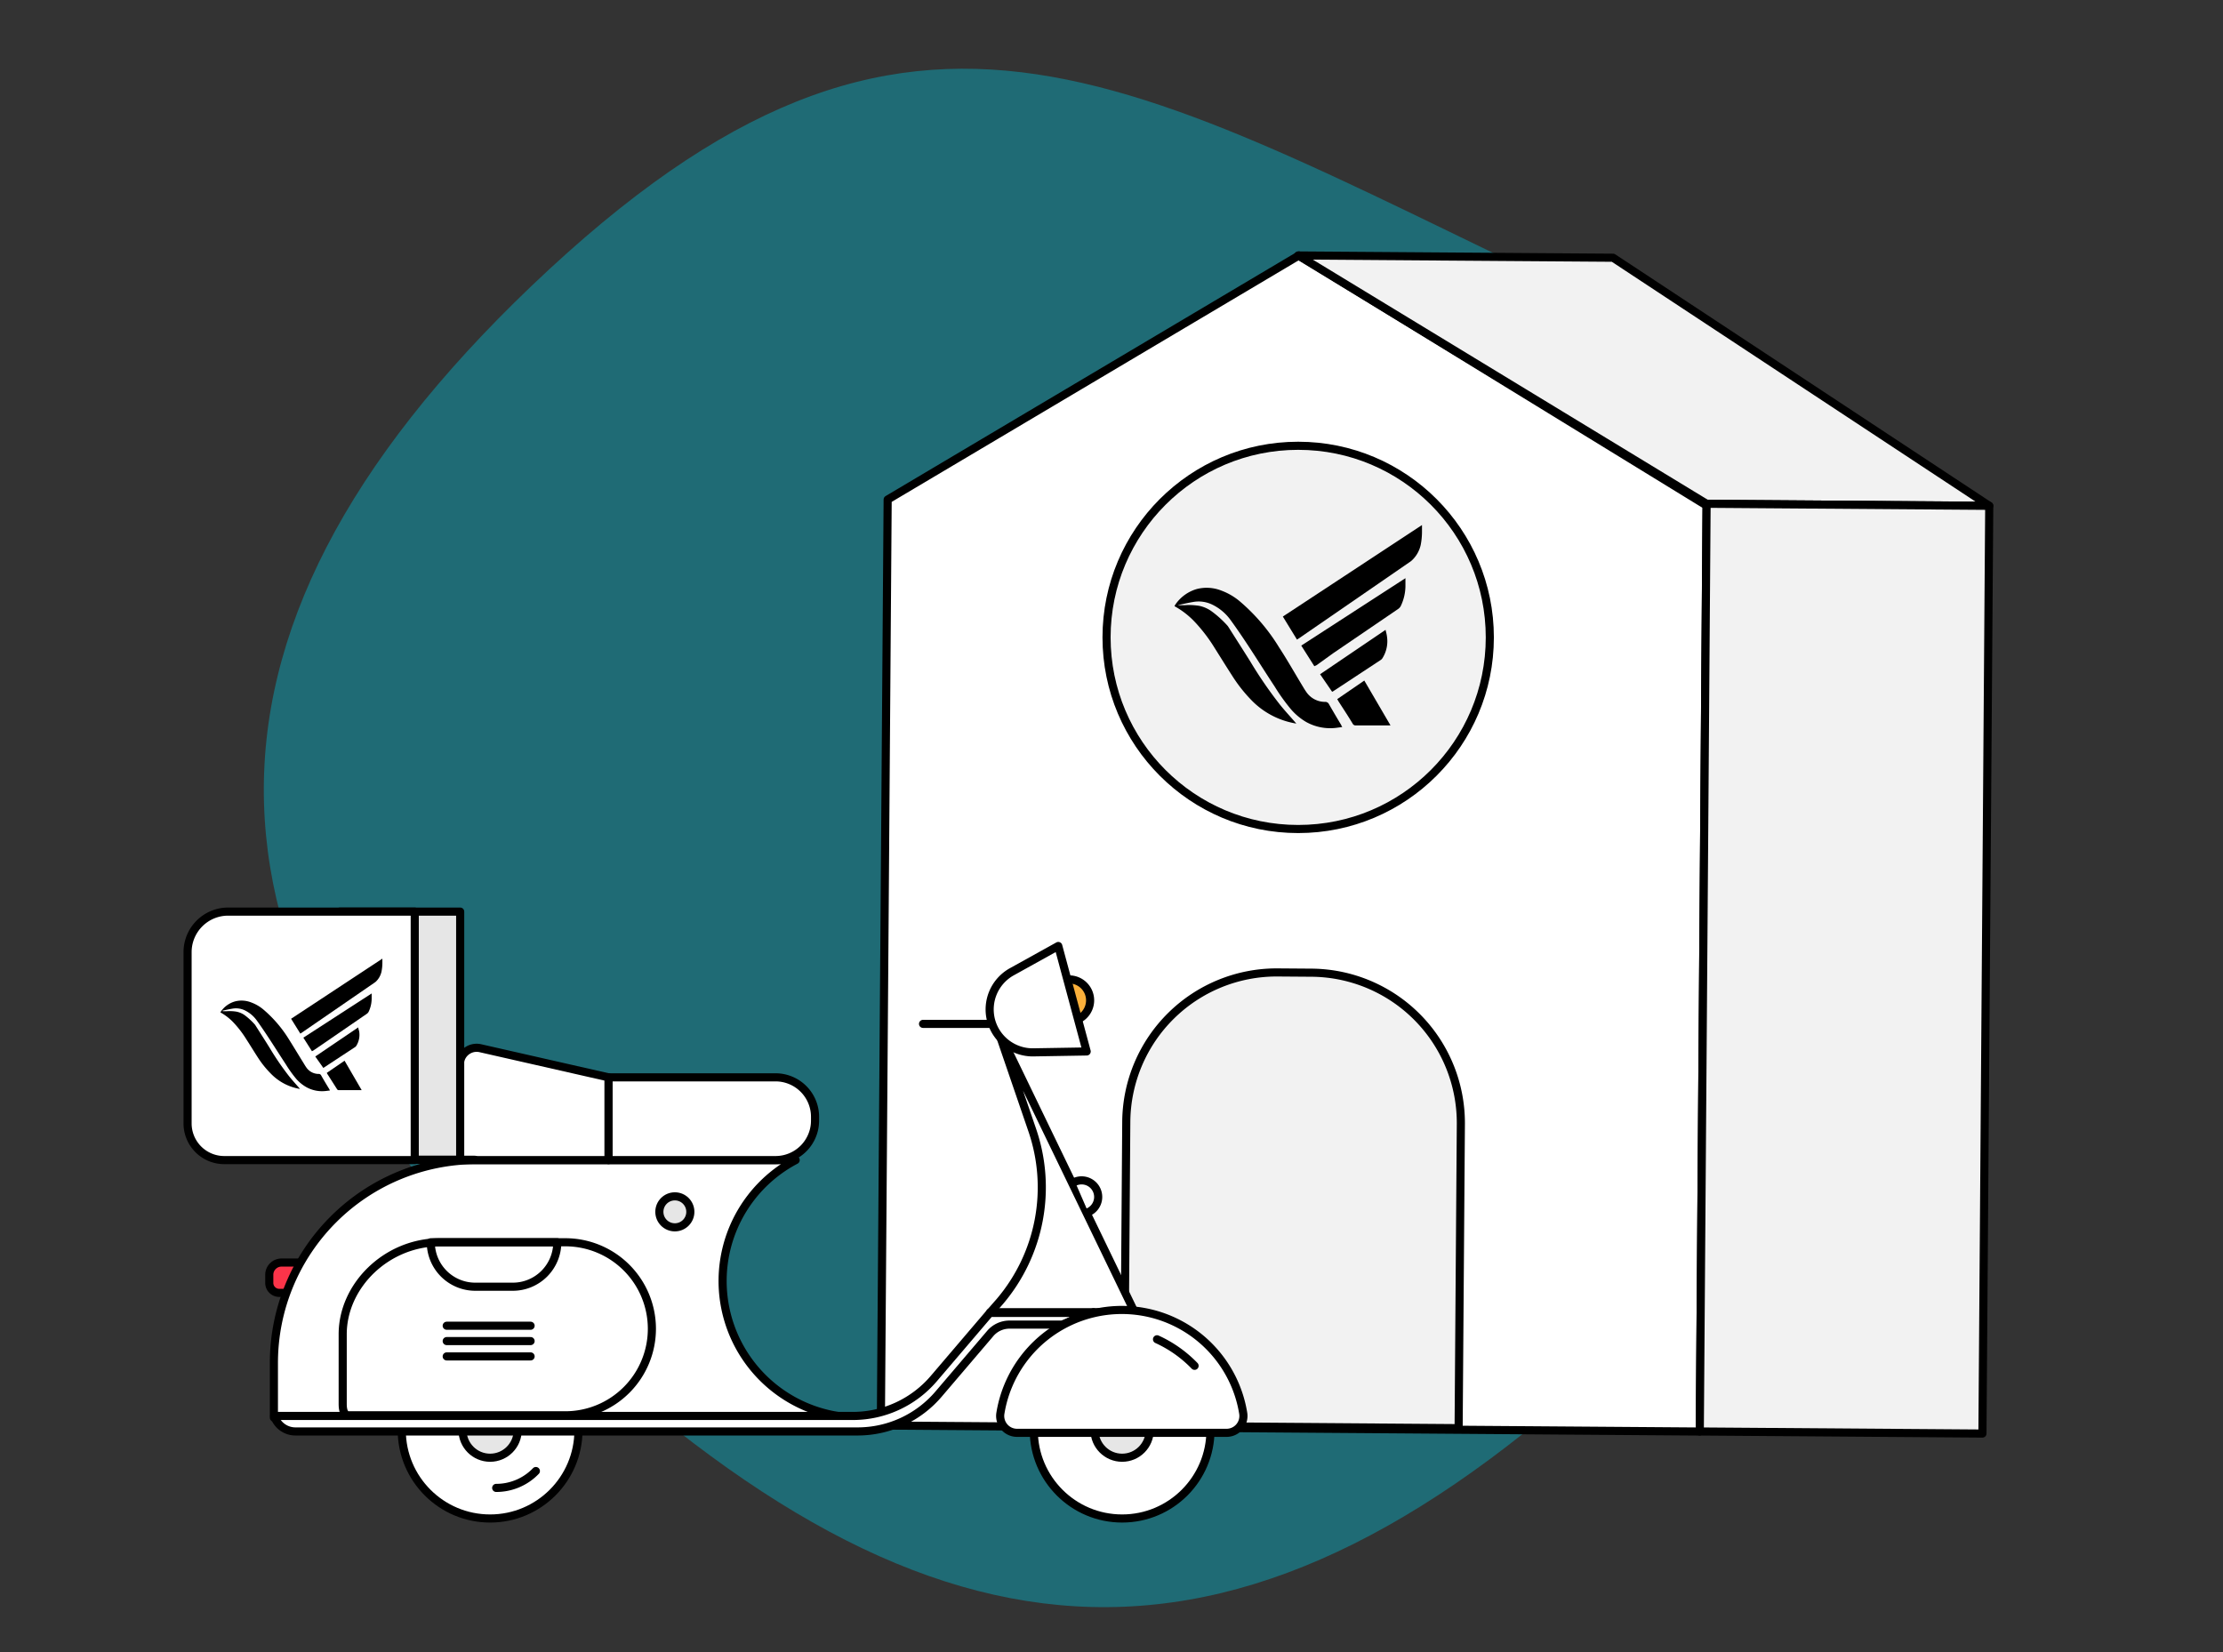 <svg id="Layer_1" data-name="Layer 1" xmlns="http://www.w3.org/2000/svg" viewBox="0 0 274 203.64"><rect x="0" y="0" width="274" height="203.64" fill="#333333" stroke="none"/><defs><style>.cls-1{opacity:0.4;}.cls-2{fill:#00bfd6;}.cls-3,.cls-6{fill:#fff;}.cls-10,.cls-11,.cls-3,.cls-4,.cls-5,.cls-6,.cls-7,.cls-8,.cls-9{stroke:#000;}.cls-11,.cls-3,.cls-5,.cls-7,.cls-8,.cls-9{stroke-linecap:round;stroke-linejoin:round;}.cls-4,.cls-5{fill:#f2f2f2;}.cls-10,.cls-4,.cls-6{stroke-miterlimit:10;}.cls-7{fill:none;}.cls-10,.cls-8{fill:#e6e6e6;}.cls-9{fill:#fb3449;}.cls-11{fill:#fbb03b;}</style></defs><title>23 </title><g class="cls-1"><path class="cls-2" d="M201.11,165c-47.76,45.59-85.4,43.38-133.17-2.21-45.59-43.52-48-84-2.42-127.55,47.76-45.59,73.71-25,133.47,3.11C260.88,67.43,246.71,121.48,201.11,165Z"/></g><polygon class="cls-3" points="210.35 62.32 160.1 31.49 109.41 61.58 108.57 175.72 209.51 176.46 210.35 62.32"/><path class="cls-4" d="M157.3,119.88h4.18A18.54,18.54,0,0,1,180,138.42v37.47a0,0,0,0,1,0,0H138.76a0,0,0,0,1,0,0V138.42a18.54,18.54,0,0,1,18.54-18.54Z" transform="translate(1.08 -1.16) rotate(0.42)"/><polygon class="cls-5" points="245.19 62.35 210.35 62.1 160.01 31.49 198.82 31.77 245.19 62.35"/><rect class="cls-5" x="209.93" y="62.22" width="34.84" height="114.36" transform="translate(0.88 -1.66) rotate(0.42)"/><circle class="cls-4" cx="160.01" cy="78.57" r="23.62"/><path d="M145.26,74.6l.76,0a7.77,7.77,0,0,1,1.79.08,4,4,0,0,1,1.47.63,12.77,12.77,0,0,1,2,1.8,1.21,1.21,0,0,1,.14.19c.9,1.42,1.81,2.84,2.7,4.26a51.61,51.61,0,0,0,3.65,5.31c.58.72,1.21,1.4,1.82,2.1l.19.23-.49-.1a9.87,9.87,0,0,1-5-2.75,18.4,18.4,0,0,1-2.45-3.11c-.73-1.13-1.44-2.28-2.16-3.42a19.76,19.76,0,0,0-2.53-3.28,10.23,10.23,0,0,0-2.23-1.73l-.14-.08,0-.06.12-.19a4.83,4.83,0,0,1,2.64-1.88,4.93,4.93,0,0,1,3,.2,7.63,7.63,0,0,1,2.35,1.39,23.53,23.53,0,0,1,4.76,5.6c1,1.53,1.88,3.09,2.81,4.63.17.28.33.56.52.83a2.8,2.8,0,0,0,2.31,1.27.51.51,0,0,1,.52.29c.49.86,1,1.72,1.51,2.57,0,.07.07.14.12.24l-.76.1A6.09,6.09,0,0,1,161,89a7.45,7.45,0,0,1-1.88-1.57,23.64,23.64,0,0,1-2-2.79c-1.82-2.76-3.53-5.59-5.48-8.26a6,6,0,0,0-2.26-1.87,3.84,3.84,0,0,0-2.35-.3c-.55.09-1.09.22-1.63.33l-.12,0Z"/><path d="M175.27,64.72c0,.3,0,.56,0,.81a8.46,8.46,0,0,1-.16,1.65,3.71,3.71,0,0,1-1.09,1.9,1.75,1.75,0,0,1-.23.18l-13.71,9.44-.22.14L158.12,76Z"/><path d="M162,82.12l-1.61-2.54,12.84-8.31c0,.38,0,.71,0,1a5.83,5.83,0,0,1-.55,2.38,1,1,0,0,1-.37.43l-8,5.45L162.27,82Z"/><path d="M164.19,85.27l-1.48-2.16,8.07-5.47c.07.31.15.58.18.86a3.92,3.92,0,0,1-.55,2.61.73.73,0,0,1-.21.23l-5.91,3.89Z"/><path d="M171.39,89.42h-4.28a.39.39,0,0,1-.38-.21c-.6-1-1.2-1.9-1.81-2.85,0-.05-.06-.11-.1-.18l3.34-2.29Z"/><circle class="cls-6" cx="60.41" cy="176.29" r="10.89"/><path class="cls-7" d="M66.05,181.33a6.77,6.77,0,0,1-4.89,2.08"/><circle class="cls-8" cx="60.41" cy="176.29" r="3.4"/><path class="cls-9" d="M36.93,155.63H34.7a1.51,1.51,0,0,0-1.51,1.51v1a1.23,1.23,0,0,0,1.23,1.23h.81"/><path class="cls-3" d="M97.89,143H58.76a25,25,0,0,0-25,25v6.75H85.88l18.66-.06A16.84,16.84,0,0,1,98.07,143"/><path class="cls-3" d="M122,161.84l-6.9,8.09a13.13,13.13,0,0,1-10,4.61H33.8a2.74,2.74,0,0,0,2.61,1.91h69.28a13.13,13.13,0,0,0,10-4.61l6.36-7.46a3.12,3.12,0,0,1,2.37-1.1h6.49l3.53-1.44Z"/><path class="cls-3" d="M75,132.8H95.59a4.87,4.87,0,0,1,4.87,4.87v.41A4.87,4.87,0,0,1,95.59,143H75a0,0,0,0,1,0,0V132.8A0,0,0,0,1,75,132.8Z"/><path class="cls-3" d="M56.71,143H75V132.8l-15.79-3.59a2.07,2.07,0,0,0-2.53,2Z"/><circle class="cls-10" cx="83.18" cy="149.38" r="1.91"/><line class="cls-7" x1="58.53" y1="142.96" x2="36.45" y2="142.96"/><path class="cls-3" d="M122,161.84l1.23-1.4a21.73,21.73,0,0,0,4-21.14l-4.06-11.85v-.21l16.67,34.5"/><path class="cls-11" d="M131.79,120.73a2.58,2.58,0,0,1,1.22,4.85"/><path class="cls-3" d="M132.5,145.67a2,2,0,0,1,1.63,3.75"/><line class="cls-7" x1="121.99" y1="126.21" x2="113.77" y2="126.21"/><path class="cls-3" d="M127.39,129.72l6.55-.11-3.5-13-5.73,3.18a5.31,5.31,0,0,0-2.55,6h0A5.31,5.31,0,0,0,127.39,129.72Z"/><circle class="cls-6" cx="138.31" cy="176.29" r="10.89"/><circle class="cls-8" cx="138.31" cy="176.29" r="3.4"/><rect class="cls-8" x="41.88" y="112.37" width="14.84" height="30.58"/><path class="cls-3" d="M28.12,112.37h23a0,0,0,0,1,0,0V143a0,0,0,0,1,0,0H27.64a4.52,4.52,0,0,1-4.52-4.52V117.37A5,5,0,0,1,28.12,112.37Z"/><line class="cls-3" x1="132.82" y1="163.12" x2="134.79" y2="161.75"/><line class="cls-3" x1="136.1" y1="161.75" x2="122.08" y2="161.75"/><path class="cls-6" d="M151.23,176.62a2.08,2.08,0,0,0,2-2.44,15.16,15.16,0,0,0-29.92,0,2.08,2.08,0,0,0,2,2.44Z"/><path class="cls-3" d="M147.24,168.36a15.19,15.19,0,0,0-4.63-3.27"/><path class="cls-6" d="M69.68,153.13H54.24c-6.63,0-12,5.37-12,11.34v8.59c0,1.06.33,1.4.74,1.4H69.68A10.67,10.67,0,0,0,80.35,163.8h0A10.67,10.67,0,0,0,69.68,153.13Z"/><line class="cls-7" x1="55.06" y1="163.42" x2="65.4" y2="163.42"/><line class="cls-7" x1="55.06" y1="165.31" x2="65.4" y2="165.31"/><line class="cls-7" x1="55.06" y1="167.2" x2="65.4" y2="167.2"/><path class="cls-7" d="M53.1,153.13H68.69a0,0,0,0,1,0,0v0a5.48,5.48,0,0,1-5.48,5.48H58.58a5.48,5.48,0,0,1-5.48-5.48v0A0,0,0,0,1,53.1,153.13Z"/><path d="M27.45,124.65l.5,0a5.1,5.1,0,0,1,1.17.05,2.64,2.64,0,0,1,1,.41,8.37,8.37,0,0,1,1.29,1.18.79.79,0,0,1,.09.13c.59.93,1.19,1.86,1.77,2.8a33.85,33.85,0,0,0,2.39,3.48c.38.47.79.92,1.19,1.38l.13.15-.32-.06a6.47,6.47,0,0,1-3.26-1.81,12.07,12.07,0,0,1-1.61-2c-.48-.74-.94-1.5-1.42-2.24a13,13,0,0,0-1.66-2.15,6.71,6.71,0,0,0-1.46-1.13l-.09-.05,0,0,.08-.12a3.17,3.17,0,0,1,1.73-1.23,3.23,3.23,0,0,1,2,.13,5,5,0,0,1,1.54.91A15.43,15.43,0,0,1,35.54,128c.63,1,1.23,2,1.85,3,.11.18.22.37.34.54a1.84,1.84,0,0,0,1.52.84.33.33,0,0,1,.34.19c.32.57.66,1.13,1,1.69l.08.16-.5.06a4,4,0,0,1-2.41-.47,4.89,4.89,0,0,1-1.23-1,15.51,15.51,0,0,1-1.31-1.83c-1.19-1.81-2.32-3.66-3.59-5.42a3.93,3.93,0,0,0-1.48-1.23,2.52,2.52,0,0,0-1.54-.19c-.36.06-.71.14-1.07.22l-.08,0Z"/><path d="M47.13,118.17c0,.2,0,.36,0,.53a5.55,5.55,0,0,1-.11,1.08,2.43,2.43,0,0,1-.71,1.24l-.15.11-9,6.19-.14.09-1.14-1.83Z"/><path d="M38.45,129.58l-1.06-1.67,8.42-5.45c0,.25,0,.46,0,.67a3.83,3.83,0,0,1-.36,1.56.68.68,0,0,1-.24.28L40,128.55l-1.36.93Z"/><path d="M39.86,131.65l-1-1.42,5.3-3.59c0,.2.1.38.12.56a2.57,2.57,0,0,1-.36,1.71.48.48,0,0,1-.14.15l-3.88,2.55Z"/><path d="M44.58,134.38h-2.8a.26.26,0,0,1-.25-.14l-1.19-1.87-.06-.12,2.19-1.5Z"/></svg>